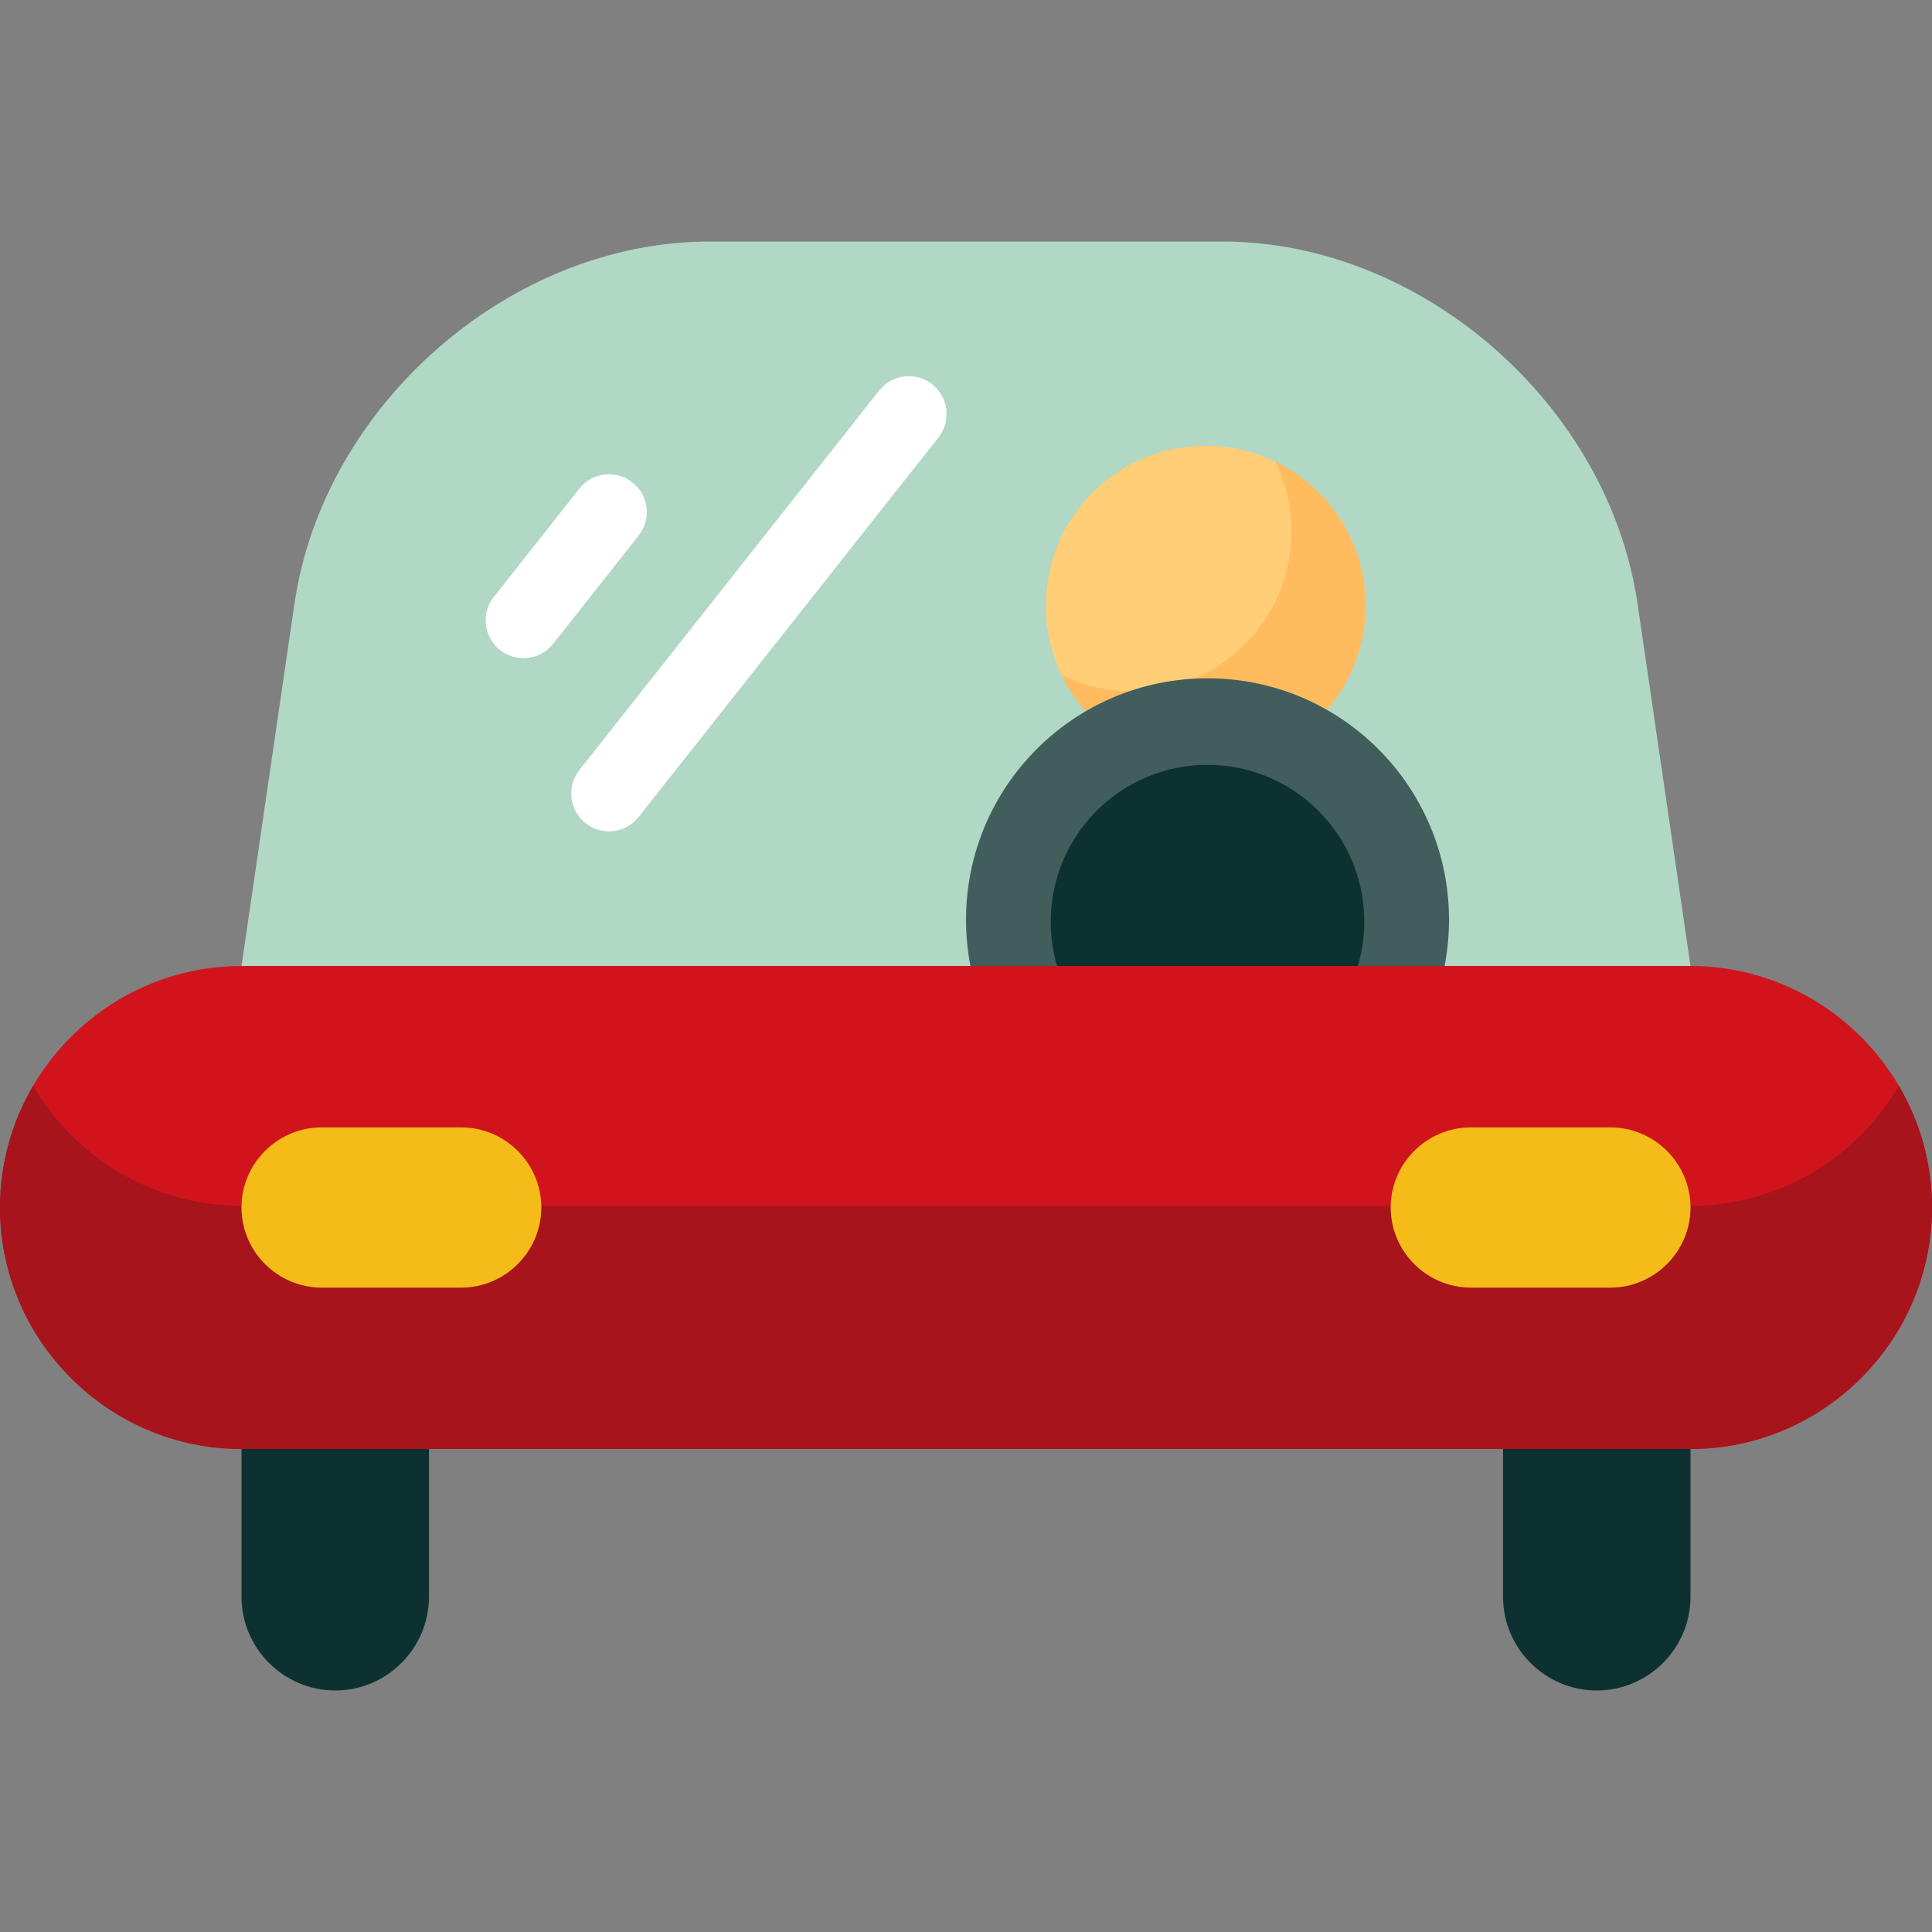 <?xml version="1.0" encoding="iso-8859-1"?>
<!-- Generator: Adobe Illustrator 19.0.0, SVG Export Plug-In . SVG Version: 6.00 Build 0)  -->
<svg version="1.1" id="Layer_1" xmlns="http://www.w3.org/2000/svg" xmlns:xlink="http://www.w3.org/1999/xlink" x="0px" y="0px"
	 viewBox="0 0 512 512" style="enable-background:new 0 0 512 512;" xml:space="preserve">
<rect x="0" y="0" width="512" height="512" fill="#808080" stroke="none"/>
<path style="fill:#0D3131;" d="M63.999,367.303h49.683v55.855c0,13.664-11.175,24.842-24.839,24.842s-24.844-11.177-24.844-24.842
	V367.303z M398.319,367.303v55.855c0,13.664,11.177,24.842,24.839,24.842h0.002c13.665,0,24.844-11.177,24.844-24.842v-55.855
	H398.319z"/>
<path style="fill:#B1D7C5;" d="M448.003,256v21.402H63.999V256l14.028-95.979C85.742,107.208,135.265,64,188.077,64h59.927h15.992
	h59.927c52.814,0,102.332,43.208,110.051,96.02L448.003,256z"/>
<path style="fill:#FFCE76;" d="M361.879,160.488c0,23.397-18.967,42.366-42.366,42.366s-42.366-18.967-42.366-42.366
	s18.967-42.366,42.366-42.366C342.911,118.122,361.879,137.089,361.879,160.488z"/>
<path style="fill:#FFBB5E;" d="M361.879,160.486c0,23.397-18.967,42.366-42.366,42.366c-16.767,0-31.257-9.741-38.124-23.873
	c5.589,2.716,11.862,4.242,18.493,4.242c23.397,0,42.366-18.967,42.366-42.366c0-6.632-1.526-12.905-4.242-18.493
	C352.137,129.231,361.879,143.721,361.879,160.486z"/>
<path style="fill:#415E5C;" d="M384.003,243.758c0,4.187-0.407,8.28-1.172,12.242v21.402H257.179V256
	c-0.77-3.961-1.176-8.054-1.176-12.242c0-35.346,28.655-64,64.001-64C355.347,179.758,384.003,208.412,384.003,243.758z"/>
<path style="fill:#0D3131;" d="M361.555,244.242c0,22.95-18.605,41.553-41.553,41.553c-22.949,0-41.553-18.605-41.553-41.553
	s18.604-41.553,41.553-41.553C342.951,202.689,361.555,221.292,361.555,244.242z"/>
<path style="fill:#D1141C;" d="M63.999,384.001C28.799,384.001,0,355.202,0,320v-0.002C0,284.799,28.799,256,63.999,256h384.006
	C483.201,256,512,284.799,512,319.997v0.002C512,355.201,483.201,384,448.004,384H63.999V384.001z"/>
<path style="fill:#A7141C;" d="M503.221,287.778c5.567,9.479,8.779,20.489,8.779,32.218v0.002C512,355.201,483.201,384,448.004,384
	H63.999C28.799,384.001,0,355.202,0,320v-0.002c0-11.729,3.212-22.739,8.779-32.218c11.139,18.967,31.75,31.78,55.219,31.78h384.006
	C471.472,319.559,492.082,306.747,503.221,287.778z"/>
<path style="fill:#F4BB19;" d="M143.449,319.999L143.449,319.999c0,11.681-9.554,21.234-21.228,21.234H85.234
	c-11.678,0-21.235-9.552-21.235-21.232v-0.001c0-11.678,9.557-21.231,21.235-21.231h36.988
	C133.895,298.768,143.449,308.321,143.449,319.999z M426.769,298.768h-36.988c-11.678,0-21.23,9.553-21.23,21.231V320
	c0,11.68,9.552,21.232,21.23,21.232h36.988c11.676,0,21.235-9.552,21.235-21.232v-0.001
	C448.003,308.321,438.445,298.768,426.769,298.768z"/>
<path style="fill:#FFFFFF;" d="M169.258,141.922l-22.669,28.696c-1.977,2.502-4.909,3.808-7.867,3.808
	c-2.175,0-4.364-0.705-6.203-2.157c-4.342-3.43-5.081-9.729-1.652-14.071l22.669-28.696c3.429-4.341,9.728-5.08,14.071-1.651
	C171.949,131.281,172.688,137.58,169.258,141.922z M247.054,101.852c-4.342-3.429-10.642-2.69-14.071,1.651l-79.448,100.572
	c-3.429,4.342-2.69,10.641,1.651,14.071c1.839,1.453,4.028,2.157,6.203,2.157c2.96,0,5.89-1.306,7.867-3.808l79.448-100.572
	C252.135,111.58,251.396,105.282,247.054,101.852z"/>
<g>
</g>
<g>
</g>
<g>
</g>
<g>
</g>
<g>
</g>
<g>
</g>
<g>
</g>
<g>
</g>
<g>
</g>
<g>
</g>
<g>
</g>
<g>
</g>
<g>
</g>
<g>
</g>
<g>
</g>
</svg>

